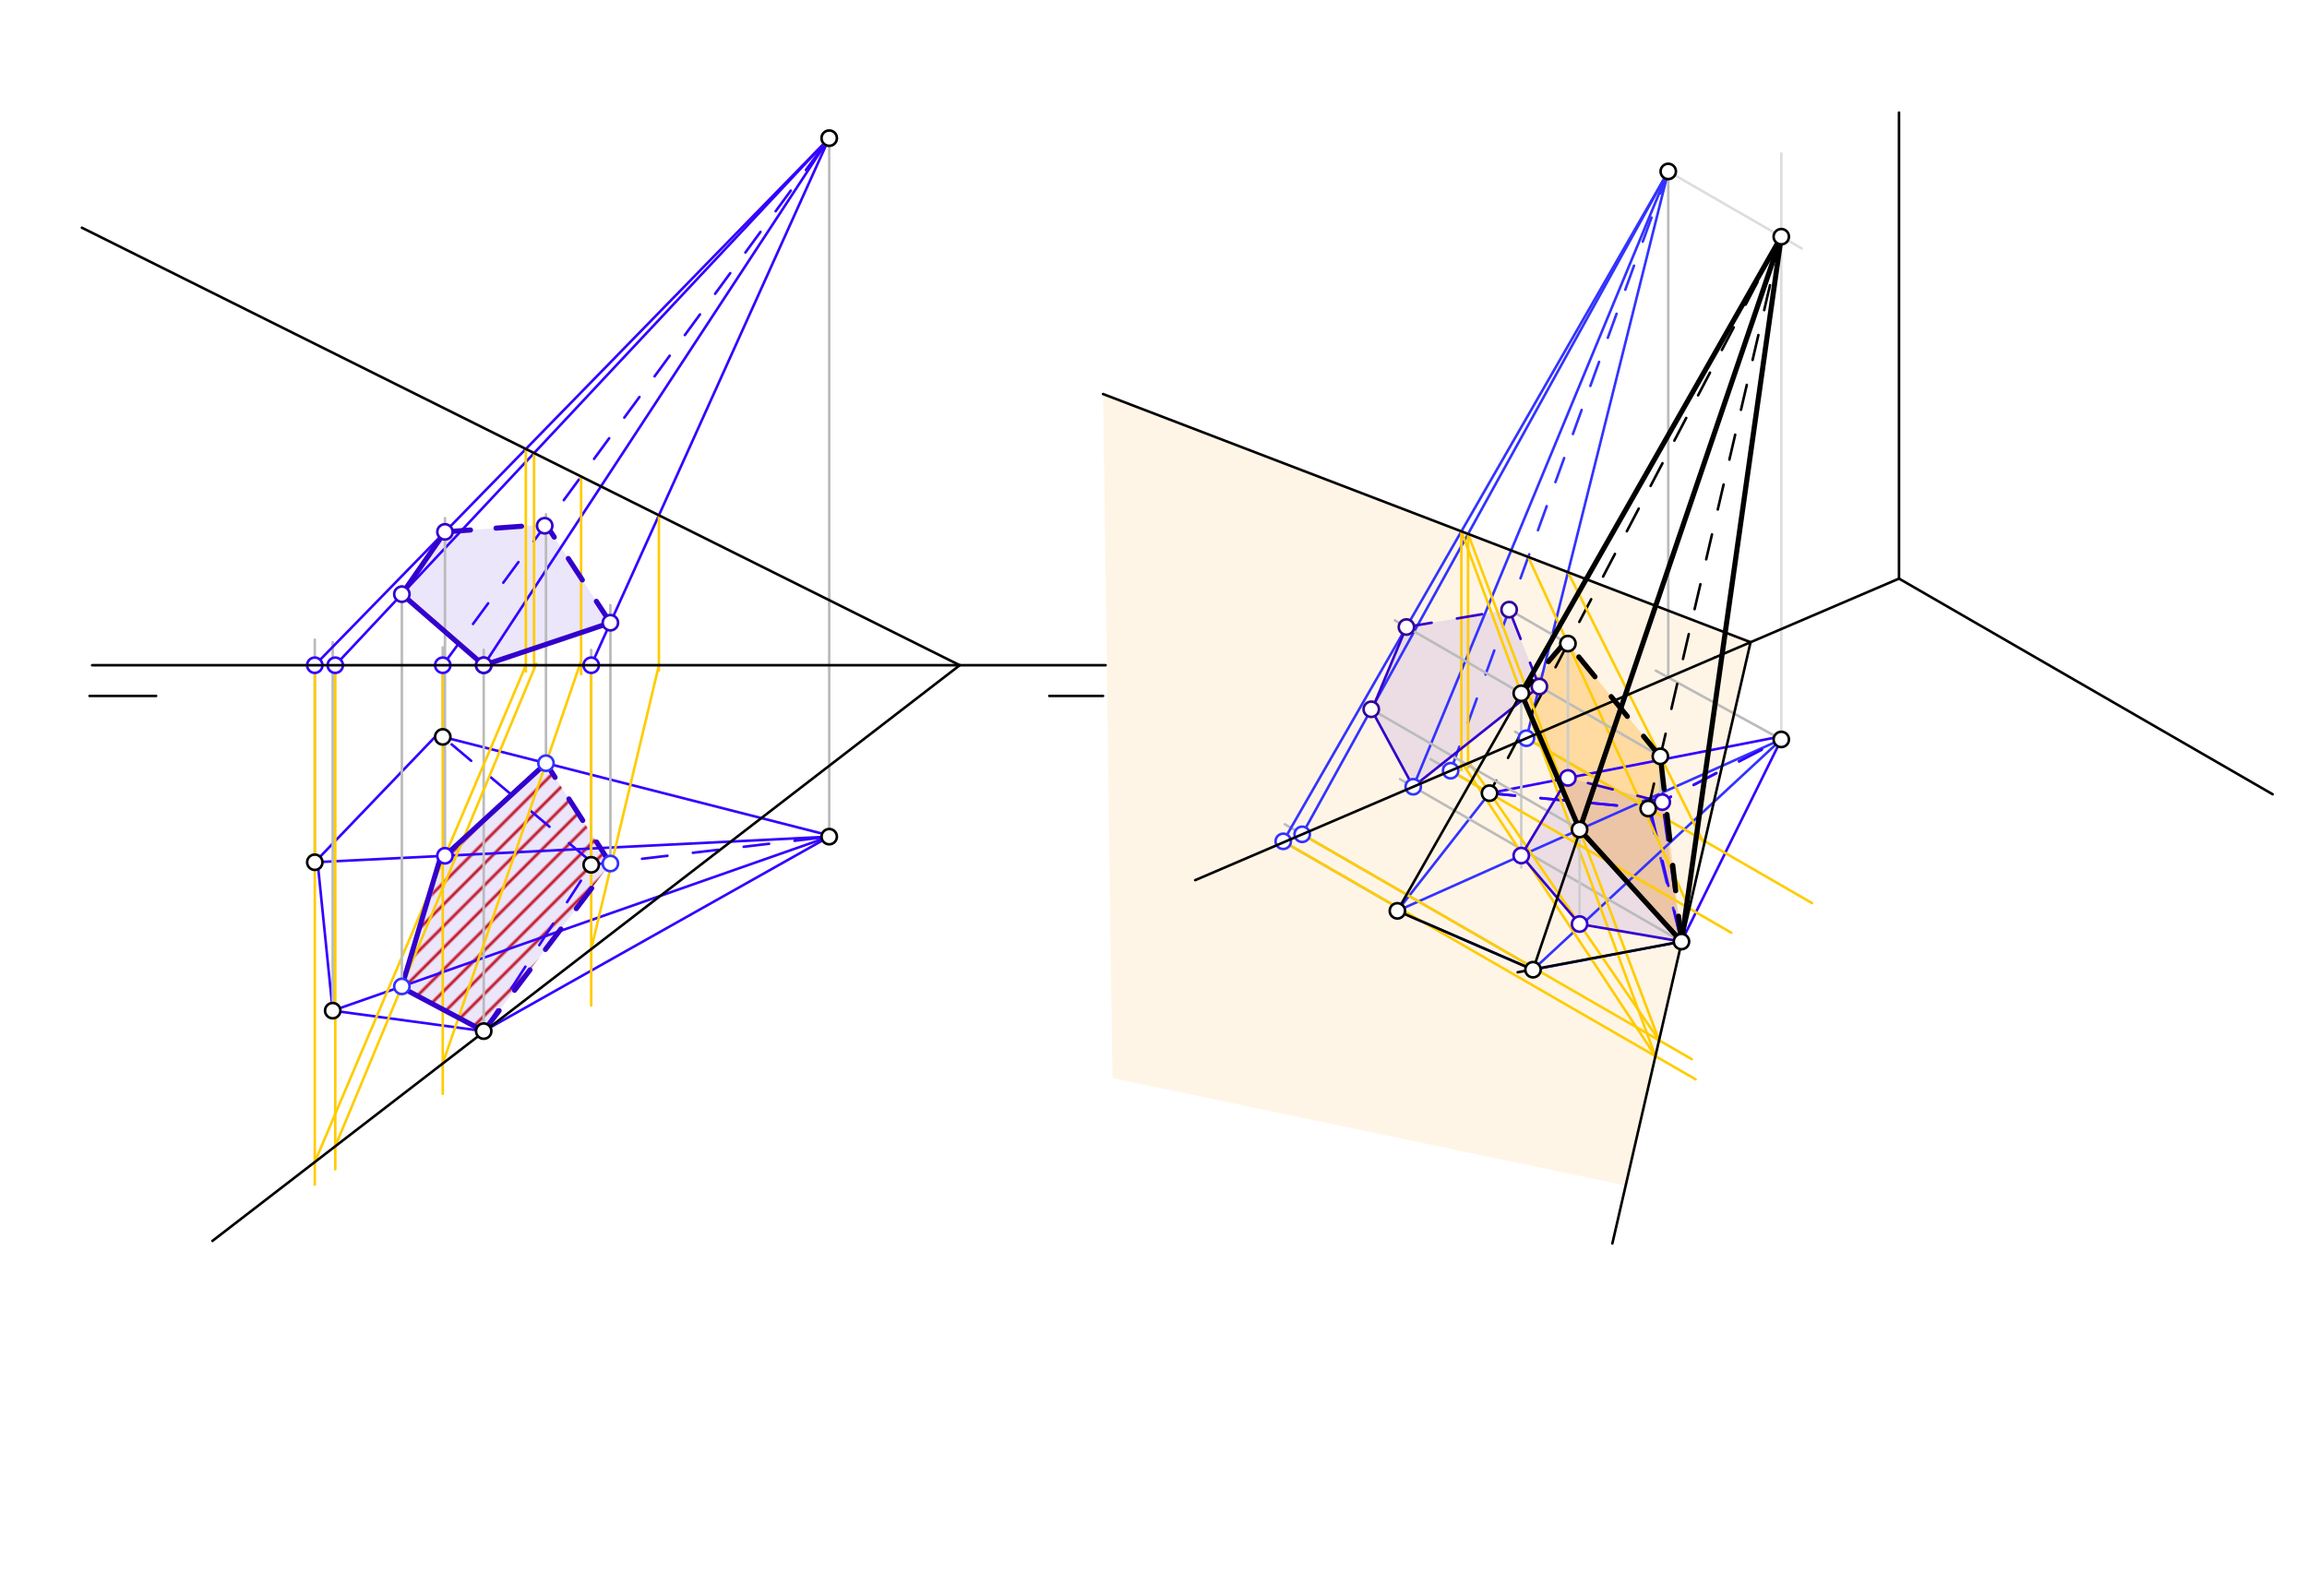 <svg xmlns="http://www.w3.org/2000/svg" class="svg--1it" height="100%" preserveAspectRatio="xMidYMid meet" viewBox="0 0 901.417 623.622" width="100%"><defs><marker id="marker-arrow" markerHeight="16" markerUnits="userSpaceOnUse" markerWidth="24" orient="auto-start-reverse" refX="24" refY="4" viewBox="0 0 24 8"><path d="M 0 0 L 24 4 L 0 8 z" stroke="inherit"></path></marker></defs><g class="aux-layer--1FB"><g class="element--2qn"><defs><pattern height="6" id="fill_114_5c7m2w__pattern-stripes" patternTransform="rotate(-45)" patternUnits="userSpaceOnUse" width="6"><rect fill="#cc0000" height="1" transform="translate(0,0)" width="6"></rect></pattern></defs><g fill="url(#fill_114_5c7m2w__pattern-stripes)"><path d="M 213.329 298.285 L 173.86 334.47 L 157.019 385.529 L 189 403 L 238.5 337.5 L 213.329 298.285 L 213.329 298.285 Z" stroke="none"></path></g></g><g class="element--2qn"><g fill="#3300cc" opacity="0.1"><path d="M 213.329 298.285 L 173.86 334.47 L 157.019 385.529 L 189 403 L 238.5 337.5 L 213.329 298.285 L 213.329 298.285 Z" stroke="none"></path></g></g><g class="element--2qn"><g fill="#3300cc" opacity="0.1"><path d="M 157.019 232.228 L 189 260 L 238.5 243.387 L 213.329 204.982 L 173.86 207.875 L 157.019 232.228 L 157.019 232.228 Z" stroke="none"></path></g></g><g class="element--2qn"><g fill="#ff9900" opacity="0.1"><path d="M 635.205 463.35 L 684 251 L 431 154 L 434.65 421.35 L 635.205 463.35 L 635.205 463.35 Z" stroke="none"></path></g></g><g class="element--2qn"><g fill="#ff9900" opacity="0.3"><path d="M 594.403 270.97 L 617.183 324.205 L 657 368 L 648.746 295.599 L 612.64 251.541 L 594.403 270.97 L 594.403 270.97 Z" stroke="none"></path></g></g><g class="element--2qn"><g fill="#3300cc" opacity="0.1"><path d="M 535.788 277.211 L 552.192 307.489 L 601.483 268.312 L 589.659 238.274 L 549.53 245.063 L 535.788 277.211 L 535.788 277.211 Z" stroke="none"></path></g></g><g class="element--2qn"><g fill="#3300cc" opacity="0.1"><path d="M 594.403 334.38 L 612.64 304.035 L 649.5 313.5 L 657 368 L 617.183 361.156 L 594.403 334.38 L 594.403 334.38 Z" stroke="none"></path></g></g><g class="element--2qn"><line stroke="#bbbbbb" stroke-dasharray="none" stroke-linecap="round" stroke-width="1" x1="324" x2="324" y1="327" y2="54"></line></g><g class="element--2qn"><line stroke="#bbbbbb" stroke-dasharray="none" stroke-linecap="round" stroke-width="1" x1="696" x2="647" y1="289" y2="262.129"></line></g><g class="element--2qn"><line stroke="#bbbbbb" stroke-dasharray="none" stroke-linecap="round" stroke-width="1" x1="651.84" x2="651.84" y1="264.783" y2="67"></line></g><g class="element--2qn"><line stroke="#3300ff" stroke-dasharray="none" stroke-linecap="round" stroke-width="1" x1="130" x2="189" y1="395" y2="403"></line></g><g class="element--2qn"><line stroke="#3300ff" stroke-dasharray="none" stroke-linecap="round" stroke-width="1" x1="189" x2="324" y1="403" y2="327"></line></g><g class="element--2qn"><line stroke="#3300ff" stroke-dasharray="none" stroke-linecap="round" stroke-width="1" x1="322" x2="173" y1="326" y2="288"></line></g><g class="element--2qn"><line stroke="#3300ff" stroke-dasharray="none" stroke-linecap="round" stroke-width="1" x1="170" x2="123" y1="288" y2="337"></line></g><g class="element--2qn"><line stroke="#3300ff" stroke-dasharray="none" stroke-linecap="round" stroke-width="1" x1="124" x2="130" y1="336" y2="395"></line></g><g class="element--2qn"><line stroke="#3300ff" stroke-dasharray="10" stroke-linecap="round" stroke-width="1" x1="189" x2="231" y1="403" y2="338"></line></g><g class="element--2qn"><line stroke="#3300ff" stroke-dasharray="10" stroke-linecap="round" stroke-width="1" x1="230" x2="173" y1="336" y2="288"></line></g><g class="element--2qn"><line stroke="#3300ff" stroke-dasharray="10" stroke-linecap="round" stroke-width="1" x1="231" x2="324" y1="338" y2="327"></line></g><g class="element--2qn"><line stroke="#3300ff" stroke-dasharray="none" stroke-linecap="round" stroke-width="1" x1="123" x2="324" y1="337" y2="327"></line></g><g class="element--2qn"><line stroke="#3300ff" stroke-dasharray="none" stroke-linecap="round" stroke-width="1" x1="130" x2="324" y1="395" y2="327"></line></g><g class="element--2qn"><line stroke="#3300ff" stroke-dasharray="none" stroke-linecap="round" stroke-width="1" x1="657" x2="696" y1="368" y2="289"></line></g><g class="element--2qn"><line stroke="#3300ff" stroke-dasharray="none" stroke-linecap="round" stroke-width="1" x1="695" x2="582" y1="288" y2="310"></line></g><g class="element--2qn"><line stroke="#3333ff" stroke-dasharray="none" stroke-linecap="round" stroke-width="1" x1="582" x2="546" y1="310" y2="356"></line></g><g class="element--2qn"><line stroke="#3333ff" stroke-dasharray="none" stroke-linecap="round" stroke-width="1" x1="546" x2="599" y1="356" y2="379"></line></g><g class="element--2qn"><line stroke="#3333ff" stroke-dasharray="none" stroke-linecap="round" stroke-width="1" x1="599" x2="657" y1="379" y2="368"></line></g><g class="element--2qn"><line stroke="#3333ff" stroke-dasharray="10" stroke-linecap="round" stroke-width="1" x1="582" x2="644" y1="310" y2="316"></line></g><g class="element--2qn"><line stroke="#3333ff" stroke-dasharray="10" stroke-linecap="round" stroke-width="1" x1="644" x2="657" y1="316" y2="368"></line></g><g class="element--2qn"><line stroke="#3333ff" stroke-dasharray="10" stroke-linecap="round" stroke-width="1" x1="644" x2="696" y1="316" y2="289"></line></g><g class="element--2qn"><line stroke="#3333ff" stroke-dasharray="none" stroke-linecap="round" stroke-width="1" x1="546" x2="696" y1="356" y2="289"></line></g><g class="element--2qn"><line stroke="#3333ff" stroke-dasharray="none" stroke-linecap="round" stroke-width="1" x1="599" x2="696" y1="379" y2="289"></line></g><g class="element--2qn"><line stroke="#3300ff" stroke-dasharray="10" stroke-linecap="round" stroke-width="1" x1="582" x2="644" y1="310" y2="316"></line></g><g class="element--2qn"><line stroke="#3300ff" stroke-dasharray="10" stroke-linecap="round" stroke-width="1" x1="645" x2="657" y1="317" y2="368"></line></g><g class="element--2qn"><line stroke="#3300ff" stroke-dasharray="10" stroke-linecap="round" stroke-width="1" x1="644" x2="696" y1="316" y2="289"></line></g><g class="element--2qn"><line stroke="#bbbbbb" stroke-dasharray="none" stroke-linecap="round" stroke-width="1" x1="130" x2="130" y1="395" y2="251"></line></g><g class="element--2qn"><line stroke="#bbbbbb" stroke-dasharray="none" stroke-linecap="round" stroke-width="1" x1="189" x2="189" y1="403" y2="254"></line></g><g class="element--2qn"><line stroke="#bbbbbb" stroke-dasharray="none" stroke-linecap="round" stroke-width="1" x1="231" x2="231" y1="338" y2="254"></line></g><g class="element--2qn"><line stroke="#bbbbbb" stroke-dasharray="none" stroke-linecap="round" stroke-width="1" x1="173" x2="173" y1="288" y2="253"></line></g><g class="element--2qn"><line stroke="#bbbbbb" stroke-dasharray="none" stroke-linecap="round" stroke-width="1" x1="123" x2="123" y1="337" y2="250"></line></g><g class="element--2qn"><line stroke="#3300ff" stroke-dasharray="none" stroke-linecap="round" stroke-width="1" x1="123" x2="324" y1="260" y2="54"></line></g><g class="element--2qn"><line stroke="#3300ff" stroke-dasharray="none" stroke-linecap="round" stroke-width="1" x1="231" x2="324" y1="260" y2="54"></line></g><g class="element--2qn"><line stroke="#3300ff" stroke-dasharray="none" stroke-linecap="round" stroke-width="1" x1="131" x2="324" y1="260" y2="54"></line></g><g class="element--2qn"><line stroke="#3300ff" stroke-dasharray="none" stroke-linecap="round" stroke-width="1" x1="189" x2="324" y1="260" y2="54"></line></g><g class="element--2qn"><line stroke="#3300ff" stroke-dasharray="10" stroke-linecap="round" stroke-width="1" x1="173" x2="324" y1="260" y2="54"></line></g><g class="element--2qn"><line stroke="#bbbbbb" stroke-dasharray="none" stroke-linecap="round" stroke-width="1" x1="644" x2="592" y1="316" y2="285.978"></line></g><g class="element--2qn"><line stroke="#bbbbbb" stroke-dasharray="none" stroke-linecap="round" stroke-width="1" x1="657" x2="547" y1="368" y2="304.491"></line></g><g class="element--2qn"><line stroke="#bbbbbb" stroke-dasharray="none" stroke-linecap="round" stroke-width="1" x1="582" x2="559" y1="310" y2="296.721"></line></g><g class="element--2qn"><line stroke="#bbbbbb" stroke-dasharray="none" stroke-linecap="round" stroke-width="1" x1="550" x2="500" y1="357" y2="328.132"></line></g><g class="element--2qn"><line stroke="#bbbbbb" stroke-dasharray="none" stroke-linecap="round" stroke-width="1" x1="597" x2="502" y1="377" y2="322.152"></line></g><g class="element--2qn"><line stroke="#3333ff" stroke-dasharray="none" stroke-linecap="round" stroke-width="1" x1="596.425" x2="651.84" y1="288.532" y2="67"></line></g><g class="element--2qn"><line stroke="#3333ff" stroke-dasharray="none" stroke-linecap="round" stroke-width="1" x1="501.401" x2="651.84" y1="328.828" y2="67"></line></g><g class="element--2qn"><line stroke="#3333ff" stroke-dasharray="none" stroke-linecap="round" stroke-width="1" x1="552.192" x2="651.84" y1="307.489" y2="67"></line></g><g class="element--2qn"><line stroke="#3333ff" stroke-dasharray="none" stroke-linecap="round" stroke-width="1" x1="508.808" x2="651.84" y1="326.082" y2="67"></line></g><g class="element--2qn"><line stroke="#3333ff" stroke-dasharray="10" stroke-linecap="round" stroke-width="1" x1="566.804" x2="651.84" y1="301.227" y2="67"></line></g><g class="element--2qn"><line stroke="#dddddd" stroke-dasharray="none" stroke-linecap="round" stroke-width="1" x1="696" x2="696" y1="289" y2="60"></line></g><g class="element--2qn"><line stroke="#dddddd" stroke-dasharray="none" stroke-linecap="round" stroke-width="1" x1="651.84" x2="704" y1="67" y2="97.115"></line></g><g class="element--2qn"><line stroke="#000000" stroke-dasharray="10" stroke-linecap="round" stroke-width="1" x1="696" x2="582" y1="92.496" y2="310"></line></g><g class="element--2qn"><line stroke="#ffcc00" stroke-dasharray="none" stroke-linecap="round" stroke-width="1" x1="123" x2="123" y1="260" y2="463"></line></g><g class="element--2qn"><line stroke="#ffcc00" stroke-dasharray="none" stroke-linecap="round" stroke-width="1" x1="205.468" x2="205.468" y1="175.481" y2="262.5"></line></g><g class="element--2qn"><line stroke="#ffcc00" stroke-dasharray="none" stroke-linecap="round" stroke-width="1" x1="123" x2="205.5" y1="454.178" y2="260"></line></g><g class="element--2qn"><line stroke="#ffcc00" stroke-dasharray="none" stroke-linecap="round" stroke-width="1" x1="131" x2="131" y1="260" y2="457"></line></g><g class="element--2qn"><line stroke="#ffcc00" stroke-dasharray="none" stroke-linecap="round" stroke-width="1" x1="208.683" x2="208.683" y1="177.084" y2="261"></line></g><g class="element--2qn"><line stroke="#ffcc00" stroke-dasharray="none" stroke-linecap="round" stroke-width="1" x1="131" x2="209.5" y1="448.014" y2="259.5"></line></g><g class="element--2qn"><line stroke="#ffcc00" stroke-dasharray="none" stroke-linecap="round" stroke-width="1" x1="173" x2="173" y1="260" y2="427.5"></line></g><g class="element--2qn"><line stroke="#ffcc00" stroke-dasharray="none" stroke-linecap="round" stroke-width="1" x1="227.062" x2="227.062" y1="186.247" y2="263.5"></line></g><g class="element--2qn"><line stroke="#ffcc00" stroke-dasharray="none" stroke-linecap="round" stroke-width="1" x1="173" x2="227" y1="415.651" y2="258.5"></line></g><g class="element--2qn"><line stroke="#ffcc00" stroke-dasharray="none" stroke-linecap="round" stroke-width="1" x1="231" x2="231" y1="260" y2="393"></line></g><g class="element--2qn"><line stroke="#ffcc00" stroke-dasharray="none" stroke-linecap="round" stroke-width="1" x1="257.456" x2="257.456" y1="201.399" y2="262"></line></g><g class="element--2qn"><line stroke="#ffcc00" stroke-dasharray="none" stroke-linecap="round" stroke-width="1" x1="257.456" x2="231" y1="260" y2="370.959"></line></g><g class="element--2qn"><line stroke="#3300cc" stroke-dasharray="none" stroke-linecap="round" stroke-width="2" x1="213.329" x2="173.86" y1="298.285" y2="334.47"></line></g><g class="element--2qn"><line stroke="#3300cc" stroke-dasharray="none" stroke-linecap="round" stroke-width="2" x1="172" x2="157.019" y1="335.5" y2="385.529"></line></g><g class="element--2qn"><line stroke="#3300cc" stroke-dasharray="none" stroke-linecap="round" stroke-width="2" x1="157" x2="189" y1="386" y2="403"></line></g><g class="element--2qn"><line stroke="#3300cc" stroke-dasharray="10" stroke-linecap="round" stroke-width="2" x1="189" x2="238.5" y1="403" y2="337.5"></line></g><g class="element--2qn"><line stroke="#3300cc" stroke-dasharray="10" stroke-linecap="round" stroke-width="2" x1="238.5" x2="213.329" y1="337.5" y2="298.285"></line></g><g class="element--2qn"><line stroke="#bbbbbb" stroke-dasharray="none" stroke-linecap="round" stroke-width="1" x1="157.019" x2="157.019" y1="385.529" y2="229"></line></g><g class="element--2qn"><line stroke="#bbbbbb" stroke-dasharray="none" stroke-linecap="round" stroke-width="1" x1="238.5" x2="238.5" y1="337.5" y2="236.5"></line></g><g class="element--2qn"><line stroke="#bbbbbb" stroke-dasharray="none" stroke-linecap="round" stroke-width="1" x1="213.329" x2="213.329" y1="298.285" y2="201"></line></g><g class="element--2qn"><line stroke="#bbbbbb" stroke-dasharray="none" stroke-linecap="round" stroke-width="1" x1="173.86" x2="173.86" y1="334.47" y2="202.5"></line></g><g class="element--2qn"><line stroke="#3300cc" stroke-dasharray="none" stroke-linecap="round" stroke-width="2" x1="189" x2="157.019" y1="260" y2="232.228"></line></g><g class="element--2qn"><line stroke="#3300cc" stroke-dasharray="none" stroke-linecap="round" stroke-width="2" x1="189" x2="238.5" y1="260" y2="243.387"></line></g><g class="element--2qn"><line stroke="#3300cc" stroke-dasharray="none" stroke-linecap="round" stroke-width="2" x1="157.019" x2="173.86" y1="232.228" y2="207.875"></line></g><g class="element--2qn"><line stroke="#3300cc" stroke-dasharray="10" stroke-linecap="round" stroke-width="2" x1="173.86" x2="213.329" y1="207.875" y2="204.982"></line></g><g class="element--2qn"><line stroke="#3300cc" stroke-dasharray="10" stroke-linecap="round" stroke-width="2" x1="238.5" x2="213.329" y1="243.387" y2="204.982"></line></g><g class="element--2qn"><line stroke="#ffcc00" stroke-dasharray="none" stroke-linecap="round" stroke-width="1" x1="501.401" x2="662.5" y1="328.828" y2="421.839"></line></g><g class="element--2qn"><line stroke="#ffcc00" stroke-dasharray="none" stroke-linecap="round" stroke-width="1" x1="571.009" x2="646.823" y1="207.679" y2="412.788"></line></g><g class="element--2qn"><line stroke="#ffcc00" stroke-dasharray="none" stroke-linecap="round" stroke-width="1" x1="571.009" x2="571.009" y1="207.679" y2="301"></line></g><g class="element--2qn"><line stroke="#ffcc00" stroke-dasharray="none" stroke-linecap="round" stroke-width="1" x1="571.5" x2="646.823" y1="298.5" y2="412.788"></line></g><g class="element--2qn"><line stroke="#cccccc" stroke-dasharray="none" stroke-linecap="round" stroke-width="1" x1="594.403" x2="594.403" y1="270.97" y2="339"></line></g><g class="element--2qn"><line stroke="#ffcc00" stroke-dasharray="none" stroke-linecap="round" stroke-width="1" x1="508.808" x2="661" y1="326.082" y2="413.95"></line></g><g class="element--2qn"><line stroke="#ffcc00" stroke-dasharray="none" stroke-linecap="round" stroke-width="1" x1="573.622" x2="648.248" y1="208.681" y2="406.588"></line></g><g class="element--2qn"><line stroke="#ffcc00" stroke-dasharray="none" stroke-linecap="round" stroke-width="1" x1="573.622" x2="573.622" y1="208.681" y2="300"></line></g><g class="element--2qn"><line stroke="#ffcc00" stroke-dasharray="none" stroke-linecap="round" stroke-width="1" x1="574" x2="648.248" y1="298" y2="406.588"></line></g><g class="element--2qn"><line stroke="#cccccc" stroke-dasharray="none" stroke-linecap="round" stroke-width="1" x1="617.183" x2="617.183" y1="324.205" y2="361.751"></line></g><g class="element--2qn"><line stroke="#ffcc00" stroke-dasharray="none" stroke-linecap="round" stroke-width="1" x1="566.804" x2="676.5" y1="301.227" y2="364.56"></line></g><g class="element--2qn"><line stroke="#ffcc00" stroke-dasharray="none" stroke-linecap="round" stroke-width="1" x1="596.425" x2="708" y1="288.532" y2="352.95"></line></g><g class="element--2qn"><line stroke="#ffcc00" stroke-dasharray="none" stroke-linecap="round" stroke-width="1" x1="660.083" x2="597.13" y1="355.081" y2="217.694"></line></g><g class="element--2qn"><line stroke="#ffcc00" stroke-dasharray="none" stroke-linecap="round" stroke-width="1" x1="665.5" x2="612.655" y1="329" y2="223.647"></line></g><g class="element--2qn"><line stroke="#bbbbbb" stroke-dasharray="none" stroke-linecap="round" stroke-width="1" x1="594.403" x2="545" y1="270.97" y2="242.447"></line></g><g class="element--2qn"><line stroke="#bbbbbb" stroke-dasharray="none" stroke-linecap="round" stroke-width="1" x1="617.183" x2="535" y1="324.205" y2="276.756"></line></g><g class="element--2qn"><line stroke="#bbbbbb" stroke-dasharray="none" stroke-linecap="round" stroke-width="1" x1="648.746" x2="600.5" y1="295.599" y2="267.744"></line></g><g class="element--2qn"><line stroke="#bbbbbb" stroke-dasharray="none" stroke-linecap="round" stroke-width="1" x1="612.64" x2="587.266" y1="251.541" y2="236.892"></line></g><g class="element--2qn"><line stroke="#cccccc" stroke-dasharray="none" stroke-linecap="round" stroke-width="1" x1="612.64" x2="612.64" y1="251.541" y2="306.5"></line></g><g class="element--2qn"><line stroke="#cccccc" stroke-dasharray="none" stroke-linecap="round" stroke-width="1" x1="648.746" x2="648.746" y1="295.599" y2="316.5"></line></g><g class="element--2qn"><line stroke="#3300cc" stroke-dasharray="none" stroke-linecap="round" stroke-width="1" x1="594.403" x2="617.183" y1="334.38" y2="361.156"></line></g><g class="element--2qn"><line stroke="#3300cc" stroke-dasharray="none" stroke-linecap="round" stroke-width="1" x1="617.183" x2="657" y1="361.156" y2="368"></line></g><g class="element--2qn"><line stroke="#3300cc" stroke-dasharray="10" stroke-linecap="round" stroke-width="1" x1="657" x2="649.5" y1="368" y2="313.5"></line></g><g class="element--2qn"><line stroke="#3300cc" stroke-dasharray="10" stroke-linecap="round" stroke-width="1" x1="649.5" x2="612.64" y1="313.5" y2="304.035"></line></g><g class="element--2qn"><line stroke="#3300cc" stroke-dasharray="none" stroke-linecap="round" stroke-width="1" x1="612.64" x2="594.403" y1="304.035" y2="334.38"></line></g><g class="element--2qn"><line stroke="#3300cc" stroke-dasharray="none" stroke-linecap="round" stroke-width="1" x1="552.192" x2="535.788" y1="307.489" y2="277.211"></line></g><g class="element--2qn"><line stroke="#3300cc" stroke-dasharray="none" stroke-linecap="round" stroke-width="1" x1="536" x2="549.53" y1="277.5" y2="245.063"></line></g><g class="element--2qn"><line stroke="#3300cc" stroke-dasharray="none" stroke-linecap="round" stroke-width="1" x1="552.192" x2="601.483" y1="307.489" y2="268.312"></line></g><g class="element--2qn"><line stroke="#3300cc" stroke-dasharray="10" stroke-linecap="round" stroke-width="1" x1="549.53" x2="589.659" y1="245.063" y2="238.274"></line></g><g class="element--2qn"><line stroke="#3300cc" stroke-dasharray="10" stroke-linecap="round" stroke-width="1" x1="601.483" x2="589.659" y1="268.312" y2="238.274"></line></g><g class="element--2qn"><circle cx="324" cy="54" r="3" stroke="#bbbbbb" stroke-width="1" fill="#ffffff"></circle>}</g><g class="element--2qn"><circle cx="123" cy="260" r="3" stroke="#3300ff" stroke-width="1" fill="#ffffff"></circle>}</g><g class="element--2qn"><circle cx="131" cy="260" r="3" stroke="#3300ff" stroke-width="1" fill="#ffffff"></circle>}</g><g class="element--2qn"><circle cx="173" cy="260" r="3" stroke="#3300ff" stroke-width="1" fill="#ffffff"></circle>}</g><g class="element--2qn"><circle cx="189" cy="260" r="3" stroke="#3300ff" stroke-width="1" fill="#ffffff"></circle>}</g><g class="element--2qn"><circle cx="231" cy="260" r="3" stroke="#3300ff" stroke-width="1" fill="#ffffff"></circle>}</g><g class="element--2qn"><circle cx="501.401" cy="328.828" r="3" stroke="#3333ff" stroke-width="1" fill="#ffffff"></circle>}</g><g class="element--2qn"><circle cx="508.808" cy="326.082" r="3" stroke="#3333ff" stroke-width="1" fill="#ffffff"></circle>}</g><g class="element--2qn"><circle cx="552.192" cy="307.489" r="3" stroke="#3333ff" stroke-width="1" fill="#ffffff"></circle>}</g><g class="element--2qn"><circle cx="566.804" cy="301.227" r="3" stroke="#3333ff" stroke-width="1" fill="#ffffff"></circle>}</g><g class="element--2qn"><circle cx="596.425" cy="288.532" r="3" stroke="#3333ff" stroke-width="1" fill="#ffffff"></circle>}</g><g class="element--2qn"><circle cx="173.86" cy="334.47" r="3" stroke="#3300ff" stroke-width="1" fill="#ffffff"></circle>}</g><g class="element--2qn"><circle cx="157.019" cy="385.529" r="3" stroke="#3333ff" stroke-width="1" fill="#ffffff"></circle>}</g><g class="element--2qn"><circle cx="213.329" cy="298.285" r="3" stroke="#3333ff" stroke-width="1" fill="#ffffff"></circle>}</g><g class="element--2qn"><circle cx="238.5" cy="337.5" r="3" stroke="#3333ff" stroke-width="1" fill="#ffffff"></circle>}</g><g class="element--2qn"><circle cx="157.019" cy="232.228" r="3" stroke="#3300cc" stroke-width="1" fill="#ffffff"></circle>}</g><g class="element--2qn"><circle cx="189" cy="260" r="3" stroke="#3300cc" stroke-width="1" fill="#ffffff"></circle>}</g><g class="element--2qn"><circle cx="238.5" cy="243.387" r="3" stroke="#3300cc" stroke-width="1" fill="#ffffff"></circle>}</g><g class="element--2qn"><circle cx="212.829" cy="205.482" r="3" stroke="#3300cc" stroke-width="1" fill="#ffffff"></circle>}</g><g class="element--2qn"><circle cx="173.86" cy="207.875" r="3" stroke="#3300cc" stroke-width="1" fill="#ffffff"></circle>}</g><g class="element--2qn"><circle cx="535.788" cy="277.211" r="3" stroke="#330099" stroke-width="1" fill="#ffffff"></circle>}</g><g class="element--2qn"><circle cx="549.53" cy="245.063" r="3" stroke="#330099" stroke-width="1" fill="#ffffff"></circle>}</g><g class="element--2qn"><circle cx="589.659" cy="238.274" r="3" stroke="#330099" stroke-width="1" fill="#ffffff"></circle>}</g><g class="element--2qn"><circle cx="601.483" cy="268.312" r="3" stroke="#330099" stroke-width="1" fill="#ffffff"></circle>}</g><g class="element--2qn"><circle cx="612.64" cy="304.035" r="3" stroke="#3300cc" stroke-width="1" fill="#ffffff"></circle>}</g><g class="element--2qn"><circle cx="649.5" cy="313.5" r="3" stroke="#3300cc" stroke-width="1" fill="#ffffff"></circle>}</g></g><g class="main-layer--3Vd"><g class="element--2qn"><line stroke="#000000" stroke-dasharray="none" stroke-linecap="round" stroke-width="1" x1="36" x2="432" y1="260" y2="260"></line></g><g class="element--2qn"><line stroke="#000000" stroke-dasharray="none" stroke-linecap="round" stroke-width="1" x1="670" x2="467" y1="257" y2="344"></line></g><g class="element--2qn"><line stroke="#000000" stroke-dasharray="none" stroke-linecap="round" stroke-width="1" x1="35" x2="61" y1="272" y2="272"></line></g><g class="element--2qn"><line stroke="#000000" stroke-dasharray="none" stroke-linecap="round" stroke-width="1" x1="410" x2="431" y1="272" y2="272"></line></g><g class="element--2qn"><line stroke="#000000" stroke-dasharray="none" stroke-linecap="round" stroke-width="1" x1="670" x2="742" y1="257" y2="226.143"></line></g><g class="element--2qn"><line stroke="#000000" stroke-dasharray="none" stroke-linecap="round" stroke-width="1" x1="742" x2="742" y1="226.143" y2="44"></line></g><g class="element--2qn"><line stroke="#000000" stroke-dasharray="none" stroke-linecap="round" stroke-width="1" x1="742" x2="888" y1="226.143" y2="310.436"></line></g><g class="element--2qn"><line stroke="#000000" stroke-dasharray="none" stroke-linecap="round" stroke-width="1" x1="32" x2="375" y1="89" y2="260"></line></g><g class="element--2qn"><line stroke="#000000" stroke-dasharray="none" stroke-linecap="round" stroke-width="1" x1="375" x2="83" y1="260" y2="485"></line></g><g class="element--2qn"><line stroke="#000000" stroke-dasharray="none" stroke-linecap="round" stroke-width="1" x1="684" x2="630" y1="251" y2="486"></line></g><g class="element--2qn"><line stroke="#000000" stroke-dasharray="none" stroke-linecap="round" stroke-width="1" x1="684" x2="431" y1="251" y2="154"></line></g><g class="element--2qn"><line stroke="#000000" stroke-dasharray="none" stroke-linecap="round" stroke-width="1" x1="696" x2="657" y1="92.496" y2="368"></line></g><g class="element--2qn"><line stroke="#000000" stroke-dasharray="none" stroke-linecap="round" stroke-width="1" x1="599" x2="696" y1="379" y2="92.496"></line></g><g class="element--2qn"><line stroke="#000000" stroke-dasharray="none" stroke-linecap="round" stroke-width="1" x1="546" x2="696" y1="356" y2="92.496"></line></g><g class="element--2qn"><line stroke="#000000" stroke-dasharray="10" stroke-linecap="round" stroke-width="1" x1="644" x2="696" y1="316" y2="92.496"></line></g><g class="element--2qn"><line stroke="#000000" stroke-dasharray="none" stroke-linecap="round" stroke-width="1" x1="546" x2="599" y1="356" y2="379"></line></g><g class="element--2qn"><line stroke="#000000" stroke-dasharray="none" stroke-linecap="round" stroke-width="1" x1="593" x2="657" y1="380" y2="368"></line></g><g class="element--2qn"><line stroke="#000000" stroke-dasharray="none" stroke-linecap="round" stroke-width="2" x1="594.403" x2="617.183" y1="270.97" y2="324.205"></line></g><g class="element--2qn"><line stroke="#000000" stroke-dasharray="none" stroke-linecap="round" stroke-width="2" x1="617.183" x2="657" y1="324.205" y2="368"></line></g><g class="element--2qn"><line stroke="#000000" stroke-dasharray="10" stroke-linecap="round" stroke-width="2" x1="657" x2="648.746" y1="368" y2="295.599"></line></g><g class="element--2qn"><line stroke="#000000" stroke-dasharray="10" stroke-linecap="round" stroke-width="2" x1="648.5" x2="612.64" y1="295.5" y2="251.541"></line></g><g class="element--2qn"><line stroke="#000000" stroke-dasharray="10" stroke-linecap="round" stroke-width="2" x1="611.5" x2="594.403" y1="251" y2="270.97"></line></g><g class="element--2qn"><line stroke="#000000" stroke-dasharray="none" stroke-linecap="round" stroke-width="2" x1="594.403" x2="696" y1="270.97" y2="92.496"></line></g><g class="element--2qn"><line stroke="#000000" stroke-dasharray="none" stroke-linecap="round" stroke-width="2" x1="617.183" x2="696" y1="324.205" y2="92.496"></line></g><g class="element--2qn"><line stroke="#000000" stroke-dasharray="none" stroke-linecap="round" stroke-width="2" x1="657" x2="696" y1="368" y2="92.496"></line></g><g class="element--2qn"><circle cx="123" cy="337" r="3" stroke="#000000" stroke-width="1" fill="#ffffff"></circle>}</g><g class="element--2qn"><circle cx="173" cy="288" r="3" stroke="#000000" stroke-width="1" fill="#ffffff"></circle>}</g><g class="element--2qn"><circle cx="231" cy="338" r="3" stroke="#000000" stroke-width="1" fill="#ffffff"></circle>}</g><g class="element--2qn"><circle cx="189" cy="403" r="3" stroke="#000000" stroke-width="1" fill="#ffffff"></circle>}</g><g class="element--2qn"><circle cx="130" cy="395" r="3" stroke="#000000" stroke-width="1" fill="#ffffff"></circle>}</g><g class="element--2qn"><circle cx="324" cy="327" r="3" stroke="#000000" stroke-width="1" fill="#ffffff"></circle>}</g><g class="element--2qn"><circle cx="324" cy="54" r="3" stroke="#000000" stroke-width="1" fill="#ffffff"></circle>}</g><g class="element--2qn"><circle cx="582" cy="310" r="3" stroke="#000000" stroke-width="1" fill="#ffffff"></circle>}</g><g class="element--2qn"><circle cx="644" cy="316" r="3" stroke="#000000" stroke-width="1" fill="#ffffff"></circle>}</g><g class="element--2qn"><circle cx="546" cy="356" r="3" stroke="#000000" stroke-width="1" fill="#ffffff"></circle>}</g><g class="element--2qn"><circle cx="599" cy="379" r="3" stroke="#000000" stroke-width="1" fill="#ffffff"></circle>}</g><g class="element--2qn"><circle cx="657" cy="368" r="3" stroke="#000000" stroke-width="1" fill="#ffffff"></circle>}</g><g class="element--2qn"><circle cx="696" cy="289" r="3" stroke="#000000" stroke-width="1" fill="#ffffff"></circle>}</g><g class="element--2qn"><circle cx="651.84" cy="67" r="3" stroke="#000000" stroke-width="1" fill="#ffffff"></circle>}</g><g class="element--2qn"><circle cx="696" cy="92.496" r="3" stroke="#000000" stroke-width="1" fill="#ffffff"></circle>}</g><g class="element--2qn"><circle cx="594.403" cy="270.97" r="3" stroke="#000000" stroke-width="1" fill="#ffffff"></circle>}</g><g class="element--2qn"><circle cx="594.403" cy="334.38" r="3" stroke="#3300cc" stroke-width="1" fill="#ffffff"></circle>}</g><g class="element--2qn"><circle cx="617.183" cy="324.205" r="3" stroke="#000000" stroke-width="1" fill="#ffffff"></circle>}</g><g class="element--2qn"><circle cx="617.183" cy="361.156" r="3" stroke="#3300cc" stroke-width="1" fill="#ffffff"></circle>}</g><g class="element--2qn"><circle cx="612.64" cy="251.541" r="3" stroke="#000000" stroke-width="1" fill="#ffffff"></circle>}</g><g class="element--2qn"><circle cx="648.746" cy="295.599" r="3" stroke="#000000" stroke-width="1" fill="#ffffff"></circle>}</g></g><g class="snaps-layer--2PT"></g><g class="temp-layer--rAP"></g></svg>